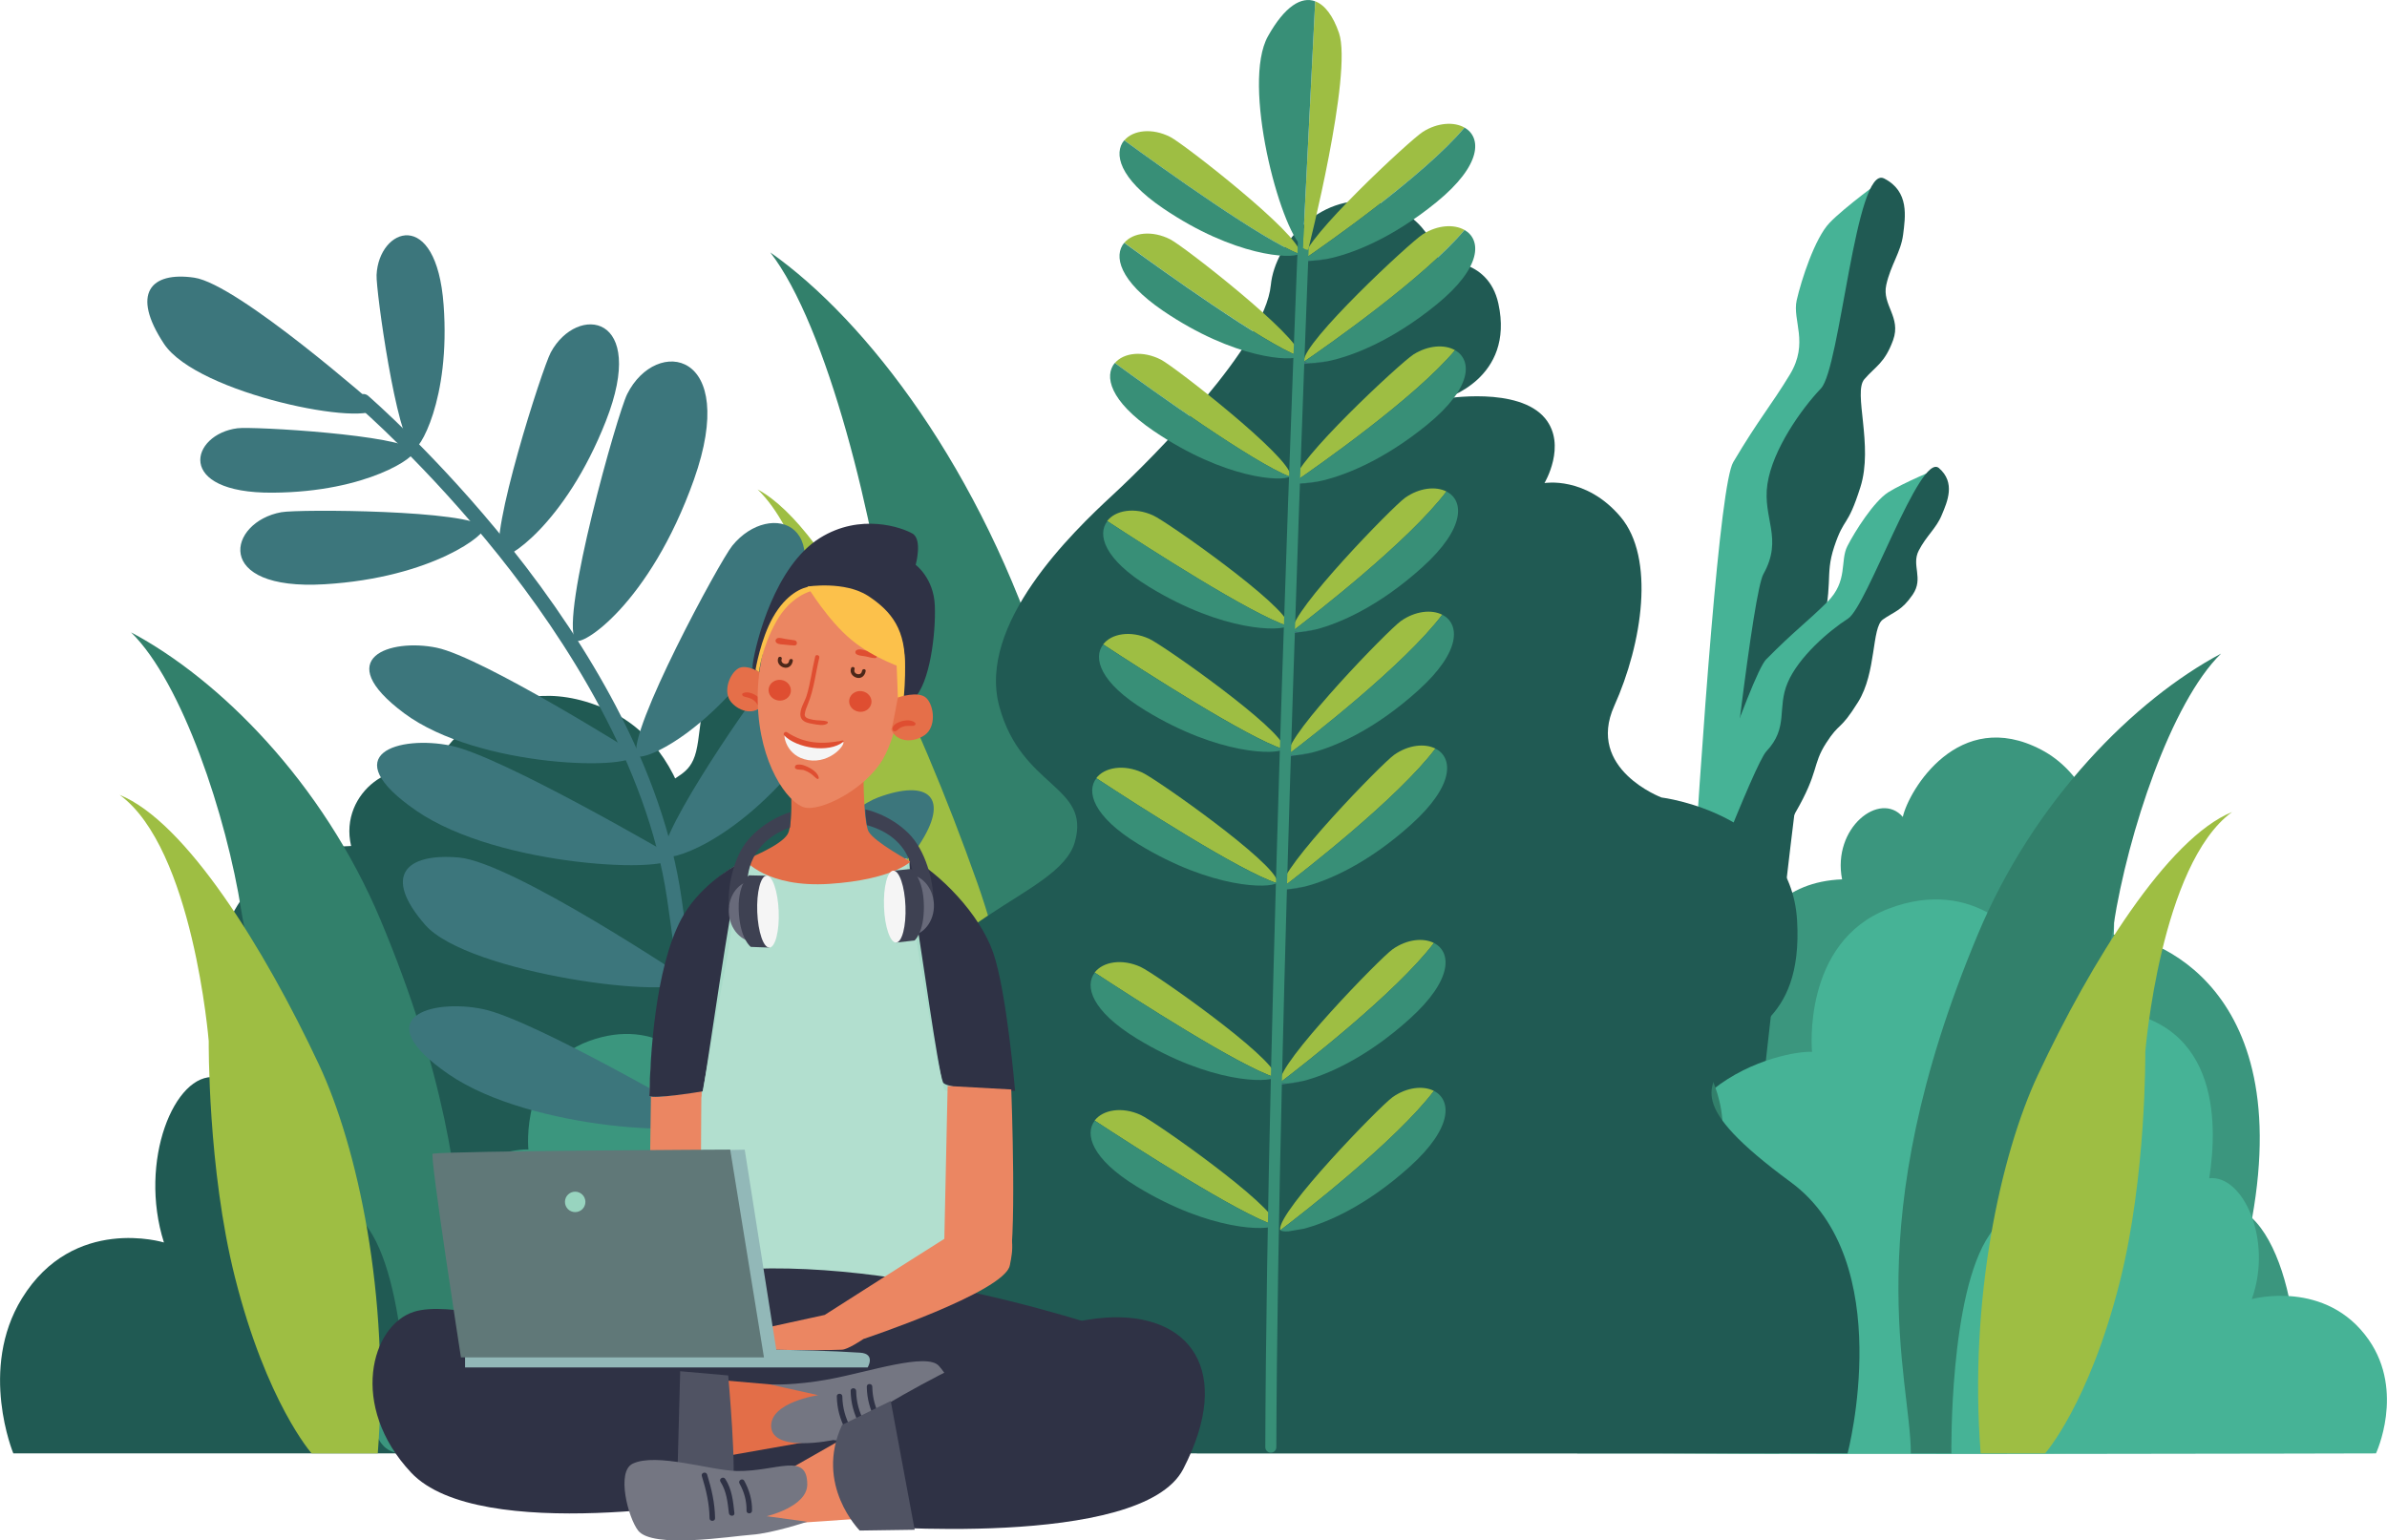 <?xml version="1.0" encoding="utf-8"?>
<!-- Generator: Adobe Illustrator 23.0.3, SVG Export Plug-In . SVG Version: 6.00 Build 0)  -->
<svg version="1.1" id="Layer_1" xmlns="http://www.w3.org/2000/svg" xmlns:xlink="http://www.w3.org/1999/xlink" x="0px" y="0px"
	 viewBox="0 0 2382.1 1537.4" style="enable-background:new 0 0 2382.1 1537.4;" xml:space="preserve">
<style type="text/css">
	.st0{fill:#205A53;}
	.st1{fill:#56B098;}
	.st2{fill:#3B967E;}
	.st3{fill:#46B396;}
	.st4{fill:#32806B;}
	.st5{fill:#9EBE43;}
	.st6{fill:#3C767C;}
	.st7{fill:#388F77;}
	.st8{fill:#EB8662;}
	.st9{fill:#A8DBC9;}
	.st10{fill:#2F3245;}
	.st11{fill:#B2DFCF;}
	.st12{fill:#E56F49;}
	.st13{fill:#DF4E31;}
	.st14{fill:#E36E48;}
	.st15{fill:#F5F5F5;}
	.st16{fill:#FCC14B;}
	.st17{fill:#3E4152;}
	.st18{fill:#686A7A;}
	.st19{fill:#747682;}
	.st20{fill:#505363;}
	.st21{fill:#92B8B8;}
	.st22{fill:#607878;}
	.st23{fill:#98D4BF;}
	.st24{fill:#4B2719;}
</style>
<g>
	<path class="st0" d="M586.5,1450.5H13.3c0,0-34.9-84.1,8.6-154.7c51.5-83.7,141.7-55.8,141.7-55.8c-25.8-81.2,10.7-170,51.5-164.9
		c-10.7-76.1-12.9-225.8,135.3-230.8c-12.9-54.5,48.3-93.9,77.3-66c7.5-27.9,70.9-116.7,176.1-71c105.2,45.7,92.3,195.3,92.3,195.3
		c30.1-2.5,231.9,40.6,176.1,299.3c62.3,48.2,81,225.7,6.4,235.1C757.6,1452.2,586.5,1450.5,586.5,1450.5z"/>
	<path class="st1" d="M489.4,1450.5c0,0-9.4-68,18.7-106.7c28.1-38.7,41-33.3,30.5-58.8c-10.5-25.5-31.6-59.4-5.9-109.8
		c25.8-50.4,60.9-15.3,56.2-64.5c-4.7-49.2-1.2-96,50.4-101.9c4.7-5.9,14.1-29.3,23.4-42.2c9.4-12.9,21.1-10.5,25.8-29.3
		c4.7-18.7,2.3-57,24.6-66.6c22.3-9.6,37.5-3.7,44.5-14.3c7-10.5-8.2-53.8,42.2-55.6c50.4-1.8,52.7,47.4,51.5,55.6
		c10.5,5.9,50.4,15.2,51.5,49.2c1.2,34-9.4,25-5.9,49.4c3.5,24.4,41-0.2,60.9,44.3c19.9,44.5,0,82.1,0,82.1s31.6,42.1,17.6,93.6
		c-14.1,51.5,30.3,34.6,29.2,109.8c-1.1,75.2-18.7,82.2-18.7,82.2s16.4,1.2,37.5,34c21.1,32.8,8.2,49.3,8.2,49.3H489.4z"/>
	<path class="st0" d="M422.8,1450.5c0,0-12.8-92.8,25.6-145.6c38.4-52.8,56-45.4,41.6-80.3c-14.4-34.9-43.2-81.1-8-149.9
		c35.2-68.8,83.1-20.8,76.7-88c-6.4-67.2-1.6-131.1,68.8-139.1c6.4-8,19.2-40,32-57.6c12.8-17.6,28.8-14.4,35.2-40
		c6.4-25.6,3.2-77.8,33.6-90.9c30.4-13.1,51.2-5.1,60.8-19.5c9.6-14.4-11.2-73.4,57.6-75.9c68.8-2.5,71.9,64.7,70.3,75.9
		c14.4,8,68.8,20.8,70.4,67.2c1.6,46.4-12.8,34.1-8,67.4c4.8,33.3,56-0.3,83.1,60.5c27.2,60.8,0,112,0,112s43.2,57.5,24,127.8
		c-19.2,70.3,41.4,47.3,39.9,149.9c-1.5,102.6-25.5,112.2-25.5,112.2s22.4,1.6,51.2,46.4c28.8,44.8,11.2,67.2,11.2,67.2H422.8z"/>
	<path class="st2" d="M2023.6,1450.4H1574c0,0-27.4-79.5,6.7-146.2c40.4-79.1,111.1-52.7,111.1-52.7
		c-20.2-76.7,8.4-160.6,40.4-155.8c-8.4-71.9-10.1-213.4,106.1-218.1c-10.1-51.5,37.9-88.7,60.6-62.3
		c5.9-26.4,55.6-110.3,138.1-67.1c82.5,43.1,72.4,184.6,72.4,184.6c23.6-2.4,181.9,38.4,138.1,282.9c48.8,45.5,63.5,213.3,5,222.1
		C2157.7,1452,2023.6,1450.4,2023.6,1450.4z"/>
	<path class="st2" d="M974,1450.5c0,0,22.8-46.6-5.6-85.7c-33.7-46.4-92.7-30.9-92.7-30.9c16.9-44.9-7-94.1-33.7-91.3
		c7-42.1,8.4-125-88.5-127.8c8.4-30.2-31.6-52-50.6-36.5c-4.9-15.5-46.3-64.6-115.2-39.3c-68.8,25.3-60.4,108.2-60.4,108.2
		c-19.7-1.4-151.7,22.5-115.2,165.7c-40.7,26.7-60.5,137-11.5,137.4C509.2,1451,974,1450.5,974,1450.5z"/>
	<g>
		<path class="st3" d="M1880.2,178.1c0,0-39.9,29-54.5,44.4c-14.6,15.3-28.1,57-32.7,77.2c-4.5,20.2,12.5,42.3-6.8,74.1
			c-19.3,31.8-30.3,43.3-56.5,87.4c-26.2,44.1-69.8,956-69.8,956l16.1,2.2L1880.2,178.1z"/>
		<path class="st0" d="M1880.2,178.1c-28.4-14.3-43.6,189.2-63,209.6c-19.5,20.4-48.3,61.1-53.4,95.4c-5.1,34.3,16,54.1-4,89.8
			c-20,35.8-94.8,805.9-90.7,845.4c32.7,0.8,54.3-2.2,54.3-2.2s75.7-719.3,91.8-776.9c16.1-57.6,5.1-63.1,15.3-93.7
			c10.2-30.6,12.9-17.8,26.1-59.4c13.2-41.6-7.5-94.4,3.9-107.6c11.4-13.2,20.2-15.9,28.7-39c8.4-23.2-11.3-35-6.8-55.2
			c4.5-20.2,14.5-32.4,16.8-50.1C1901.4,216.5,1905.7,191,1880.2,178.1z"/>
	</g>
	<g>
		<path class="st3" d="M1934.9,467.1c0,0-36.5,15.2-50.7,24.3c-14.3,9.2-33.1,38.9-40.6,53.6c-7.6,14.8,1,34.9-20.2,55.9
			c-21.2,21-31.9,27.9-60.9,57.2c-29,29.3-246.9,725.2-246.9,725.2l11.9,4.6L1934.9,467.1z"/>
		<path class="st0" d="M1934.9,467.1c-18.9-16.2-71.6,138.1-90.7,150.3c-19.1,12.2-49.4,38.4-60.2,63.9
			c-10.9,25.6,1.3,44.6-21.3,68.6c-22.6,24-235.7,604.8-240.6,636c24.9,6.6,42,8.2,42,8.2s203.5-541.4,227.5-582.9
			c24-41.5,16.7-47.7,30.7-69.5c14-21.8,13.5-11.4,32-41.1c18.5-29.7,13.3-74.2,24.7-82.3c11.4-8.1,18.7-8.6,29.8-24.9
			c11.2-16.4-1.6-29.1,6-43.9c7.6-14.8,17.7-22.4,23-35.6C1943.4,500.6,1951.8,481.6,1934.9,467.1z"/>
	</g>
	<g>
		<path class="st4" d="M885.6,1450.5h36c0,0-2.1-103.7,33.9-141.9c36-38.1,97.4-141.9,110.1-201.1c12.7-59.3,50.8-144,95.3-175.7
			c-76.2,29.6-144.8,29.3-194.8,116.5C857.4,1237.6,885.6,1401.8,885.6,1450.5z"/>
		<path class="st5" d="M922.3,1450.5h57.2c0,0,38.9-32.1,66.2-111.2c23.7-68.7,22.7-149.3,22.7-149.3s6.4-67.8,69.9-101.6
			c-57.2,16.9-118,42.9-165.1,116.5C939.8,1256.7,911.7,1351,922.3,1450.5z"/>
	</g>
	<g>
		<path class="st4" d="M448.6,1450.5H407c0,0,2.5-163.9-39.1-224.1c-41.6-60.2-112.5-224.1-127.1-317.7
			c-14.7-93.7-58.7-227.4-110-277.6c88,46.8,191.2,149.4,249,287.1C505.2,1217.3,448.6,1373.6,448.6,1450.5z"/>
		<path class="st5" d="M377,1450.5h-66c0,0-45-50.7-76.5-175.6c-27.4-108.5-26.2-235.8-26.2-235.8s-15.5-192.3-88.9-245.8
			c66,26.8,144.4,153,198.9,269.2C356.7,1144.4,389.2,1293.3,377,1450.5z"/>
	</g>
	<g>
		<path class="st4" d="M1119,1447h-45.8c0,0,2.7-239-43.1-326.8c-45.8-87.8-124-326.8-140.1-463.4
			C873.8,520.2,825.3,325,768.7,251.9c97,68.3,210.8,217.9,274.4,418.8C1181.3,1106.9,1119,1334.8,1119,1447z"/>
		<path class="st5" d="M1040.1,1447h-72.8c0,0-49.6-74-84.3-256.1C852.9,1032.7,854.1,847,854.1,847s-17.1-280.4-98-358.5
			c72.8,39,159.2,223.2,219.2,392.6C1017.7,1000.5,1053.6,1217.8,1040.1,1447z"/>
	</g>
	<g>
		<g>
			<path class="st6" d="M710.4,1450.8h11.5c0.9-1.2,1.5-2.8,1.4-4.4c0-2.9-5.3-292-43.4-551.6c-8.9-60.6-30.9-124.6-65.4-190.3
				C587,652.2,551.5,598.6,509,545.4C436.6,454.8,368,395.6,367.4,395c-3-2.6-7.6-2.3-10.2,0.8c-2.6,3-2.2,7.6,0.8,10.2
				c0.7,0.6,68.4,59.1,139.9,148.6c65.7,82.3,148.2,208.6,167.8,342.3c38,258.6,43.2,546.9,43.2,549.7
				C709,1448.2,709.5,1449.7,710.4,1450.8z"/>
		</g>
		<g>
			<path class="st6" d="M681.6,973c0,0,143.8-158.3,194.6-177.1c50.8-18.9,72.6,0,40.7,47.9C884.9,891.7,675.8,1019.4,681.6,973z"/>
		</g>
		<g>
			<path class="st6" d="M686.9,978c0,0-175.6-117.6-229-122.2c-53.4-4.6-76.3,18.3-33.6,67.2C467,971.9,679.3,999.4,686.9,978z"/>
		</g>
		<g>
			<path class="st6" d="M376.8,406.4c0,0-139.3-123-183-129.3c-43.6-6.3-63.3,15.9-30.1,66.1C196.9,393.3,369.7,427.5,376.8,406.4z"
				/>
		</g>
		<g>
			<path class="st6" d="M671.9,854.8c0,0-170.9-100-221.9-110.6c-50.9-10.6-117.4,7.9-34.4,65C498.7,866.2,674,872.3,671.9,854.8z"
				/>
		</g>
		<g>
			<path class="st6" d="M704,1117.7c0,0-170.9-100-221.9-110.6c-50.9-10.6-117.4,7.9-34.4,65C530.8,1129.2,706,1135.2,704,1117.7z"
				/>
		</g>
		<g>
			<path class="st6" d="M634.5,752.2c0,0-152.9-96.3-198.8-105.8c-46-9.5-106.5,10.1-32.4,65.4C477.4,767,636,769.6,634.5,752.2z"/>
		</g>
		<g>
			<path class="st6" d="M711.5,1258.8c0,0-152.9-96.3-198.8-105.8c-45.9-9.5-106.5,10.1-32.4,65.4
				C554.3,1273.6,713,1276.2,711.5,1258.8z"/>
		</g>
		<g>
			<path class="st6" d="M768.8,675.4C756,688,656.7,831.6,662.5,853.8c2,7.5,70-11,138.5-97.4C872.2,666.6,807.5,637.1,768.8,675.4z
				"/>
		</g>
		<g>
			<path class="st6" d="M810.5,992.8c-12.8,12.7-112.1,156.2-106.3,178.4c2,7.5,70-11,138.5-97.4C913.9,984,849.2,954.5,810.5,992.8
				z"/>
		</g>
		<g>
			<path class="st6" d="M730.8,544.6c-12.6,15.5-104.5,185.5-95.4,209.2c3.1,8,75.8-20.6,140.7-123.9
				C843.5,522.4,768.8,497.8,730.8,544.6z"/>
		</g>
		<g>
			<path class="st6" d="M549.7,351.6c-8.6,16-62.3,183.7-50.2,203.3c4.1,6.7,64.4-31.2,105.1-134.6
				C646.9,312.7,575.9,303.3,549.7,351.6z"/>
		</g>
		<g>
			<path class="st6" d="M625.9,393.3c-9.6,19.1-66.7,221.1-51.8,245.5c5,8.2,74.2-35.7,118.4-160.1
				C738.3,349.4,654.8,335.5,625.9,393.3z"/>
		</g>
		<g>
			<path class="st6" d="M375.8,274.4c-0.7,15.5,20,163.8,36.4,173.8c5.6,3.4,37.5-49.4,30.5-143.9C435.5,206,378,227.4,375.8,274.4z
				"/>
		</g>
		<g>
			<path class="st6" d="M237,427.4c15.4-2,164.9,6.7,176.2,22.3c3.8,5.3-46.2,41.4-141,42C173.6,492.4,190.3,433.3,237,427.4z"/>
		</g>
		<g>
			<path class="st6" d="M280.7,511.2c17.5-3.2,188.6-2.3,202.2,15c4.6,5.8-50.8,50.4-159,56.9C211.4,589.8,227.7,520.8,280.7,511.2z
				"/>
		</g>
	</g>
	<path class="st3" d="M2371.1,1450.5c0,0,28.8-61.5-7.1-113.2c-42.5-61.2-116.8-40.8-116.8-40.8c21.2-59.4-8.9-124.3-42.5-120.6
		c8.8-55.6,10.6-165.1-111.5-168.8c10.6-39.9-39.8-68.6-63.7-48.2c-6.2-20.4-58.4-85.3-145.1-51.9c-86.7,33.4-76.1,142.8-76.1,142.8
		c-24.8-1.9-191.2,29.7-145.1,218.9c-51.3,35.2-75.5,180.9-13.6,181.5C1835.7,1451.9,2371.1,1450.5,2371.1,1450.5z"/>
	<path class="st4" d="M1194.4,1450.5c0,0-10-72.9,20.1-114.3c30.1-41.4,43.9-35.7,32.6-63s-33.9-63.7-6.3-117.7
		c27.6-54,65.3-16.4,60.3-69.1c-5-52.7-1.3-103,54-109.2c5-6.3,15.1-31.4,25.1-45.2c10-13.8,22.6-11.3,27.6-31.4
		c5-20.1,2.5-61.1,26.4-71.4c23.9-10.3,40.2-4,47.7-15.3c7.5-11.3-8.8-57.7,45.2-59.6c54-1.9,56.5,50.8,55.2,59.6
		c11.3,6.3,54,16.3,55.2,52.7c1.3,36.4-10,26.8-6.3,52.9c3.8,26.2,44-0.2,65.3,47.5c21.3,47.7,0,88,0,88s33.9,45.2,18.8,100.4
		c-15.1,55.2,32.5,37.1,31.3,117.7c-1.2,80.6-20,88.1-20,88.1s17.6,1.3,40.2,36.4c22.6,35.2,8.8,52.8,8.8,52.8H1194.4z"/>
	<g>
		<path class="st4" d="M1906.9,1450.5h40.5c0,0-2.4-159.6,38.1-218.3c40.5-58.6,109.5-218.3,123.8-309.5
			c14.3-91.2,57.2-221.5,107.2-270.4c-85.7,45.6-186.3,145.5-242.5,279.7C1851.8,1223.4,1906.9,1375.6,1906.9,1450.5z"/>
		<path class="st5" d="M1976.6,1450.5h64.3c0,0,43.8-49.4,74.5-171c26.7-105.7,25.5-229.7,25.5-229.7s15.1-187.3,86.6-239.4
			c-64.3,26.1-140.7,149.1-193.7,262.2C1996.4,1152.3,1964.7,1297.4,1976.6,1450.5z"/>
	</g>
	<path class="st0" d="M931.1,1450.5h912.7c0,0,50.4-192-56.7-270.7c-107-78.7-78.7-94.4-66.1-122.7c12.6-28.3,78.7-31.5,72.4-138.5
		c-6.3-107-135.3-122.7-135.3-122.7s-75.5-28.3-47.2-91.3c28.3-62.9,40.9-147.9,6.3-188.8c-34.6-40.9-75.9-33.7-75.9-33.7
		s22.6-37.7,0.7-64.5c-26.5-32.3-100.4-19.7-100.4-19.7s70.1-19.8,53.7-94.9c-10.3-47.3-59.7-42.5-59.7-42.5s-6.9-45.3-57.6-57.6
		c-57.8-14.1-105.7,39.1-109.8,81.7c-5.8,59.5-116.8,171.5-157.7,209.3c-40.9,37.8-135.3,129-113.3,210.9
		c22,81.8,91.3,78.7,75.5,135.3c-15.7,56.7-157.1,75.2-192,204.6c-22,81.8,81.8,185.7,81.8,185.7s18.9,9.4-28.3,62.9
		C887.1,1346.7,861.9,1397,931.1,1450.5z"/>
	<g>
		<g>
			<g>
				<path class="st6" d="M1324.5,258.4c-5.8,0.7-10.8,1.3-14.9,1.8C1313.4,260.2,1318.4,259.6,1324.5,258.4z"/>
			</g>
			<g>
				<path class="st5" d="M1461.5,127.3c-10.4-5.9-26.8-5.1-41.6,4.3c-12.8,8.1-119.8,107.7-118.6,126.4c0,0.2,0.1,0.4,0.2,0.6
					C1323.1,243.8,1421.3,175.3,1461.5,127.3z"/>
			</g>
			<g>
				<path class="st6" d="M1297.4,261.5c0,0,4.5-0.4,12.2-1.3c-4.4,0-7.2-0.6-8-1.6C1298.9,260.5,1297.4,261.5,1297.4,261.5z"/>
			</g>
			<g>
				<path class="st7" d="M1461.5,127.3c-40.3,48-138.4,116.5-159.9,131.3c0.8,1,3.5,1.7,8,1.6c4.1-0.5,9.2-1.1,14.9-1.8
					c24-4.8,64.2-20.1,109-56.6C1479.6,164.2,1478.3,136.9,1461.5,127.3z"/>
			</g>
		</g>
		<g>
			<g>
				<path class="st5" d="M1297.3,252.3c-0.4-18.8-115.7-108.5-129.2-115.5c-18.2-9.4-37.4-7-46.1,3.3
					c39.5,28.8,138.7,99.8,174.6,113.4C1297,253.1,1297.3,252.7,1297.3,252.3z"/>
			</g>
			<g>
				<path class="st7" d="M1160.7,207.9c71.4,48.5,128.6,50.7,135.8,45.5c-35.8-13.6-135.1-84.6-174.6-113.4
					C1111.2,152.9,1116.6,178,1160.7,207.9z"/>
			</g>
		</g>
		<g>
			<g>
				<path class="st6" d="M1324.5,360.7c-5.8,0.7-10.8,1.3-14.9,1.8C1313.4,362.4,1318.4,361.9,1324.5,360.7z"/>
			</g>
			<g>
				<path class="st5" d="M1461.5,229.5c-10.4-5.9-26.8-5.1-41.6,4.3c-12.8,8.1-119.8,107.7-118.6,126.4c0,0.2,0.1,0.4,0.2,0.6
					C1323.1,346.1,1421.3,277.5,1461.5,229.5z"/>
			</g>
			<g>
				<path class="st6" d="M1297.4,363.7c0,0,4.5-0.4,12.2-1.3c-4.4,0-7.2-0.6-8-1.6C1298.9,362.7,1297.4,363.7,1297.4,363.7z"/>
			</g>
			<g>
				<path class="st7" d="M1461.5,229.5c-40.3,48-138.4,116.5-159.9,131.3c0.8,1,3.5,1.7,8,1.6c4.1-0.5,9.2-1.1,14.9-1.8
					c24-4.8,64.2-20.1,109-56.6C1479.6,266.5,1478.3,239.1,1461.5,229.5z"/>
			</g>
		</g>
		<g>
			<g>
				<path class="st5" d="M1297.3,354.5c-0.4-18.8-115.7-108.5-129.2-115.5c-18.2-9.4-37.4-7-46.1,3.3
					c39.5,28.8,138.7,99.8,174.6,113.4C1297,355.3,1297.3,354.9,1297.3,354.5z"/>
			</g>
			<g>
				<path class="st7" d="M1160.7,310.2c71.4,48.5,128.6,50.7,135.8,45.5c-35.8-13.6-135.1-84.6-174.6-113.4
					C1111.2,255.1,1116.6,280.2,1160.7,310.2z"/>
			</g>
		</g>
		<g>
			<g>
				<path class="st6" d="M1315.1,480.6c-5.8,0.7-10.8,1.3-14.9,1.8C1304,482.4,1309,481.8,1315.1,480.6z"/>
			</g>
			<g>
				<path class="st5" d="M1452.1,349.5c-10.4-5.9-26.7-5.1-41.6,4.3c-12.8,8.1-119.8,107.7-118.6,126.4c0,0.2,0.1,0.4,0.3,0.6
					C1313.7,466,1411.9,397.5,1452.1,349.5z"/>
			</g>
			<g>
				<path class="st6" d="M1288,483.7c0,0,4.5-0.4,12.2-1.3c-4.4,0-7.2-0.6-8-1.6C1289.5,482.6,1288,483.7,1288,483.7z"/>
			</g>
			<g>
				<path class="st7" d="M1452.1,349.5c-40.2,48-138.4,116.5-159.9,131.3c0.8,1,3.5,1.7,8,1.6c4.1-0.5,9.2-1.1,14.9-1.8
					c24-4.8,64.2-20.1,109-56.6C1470.2,386.4,1468.9,359.1,1452.1,349.5z"/>
			</g>
		</g>
		<g>
			<g>
				<path class="st5" d="M1287.9,474.5c-0.5-18.8-115.7-108.5-129.2-115.5c-18.2-9.4-37.4-7-46.1,3.3
					c39.5,28.8,138.7,99.8,174.6,113.4C1287.6,475.3,1287.9,474.9,1287.9,474.5z"/>
			</g>
			<g>
				<path class="st7" d="M1151.3,430.1c71.5,48.5,128.7,50.7,135.8,45.5c-35.8-13.6-135.1-84.6-174.6-113.4
					C1101.8,375.1,1107.2,400.1,1151.3,430.1z"/>
			</g>
		</g>
		<g>
			<g>
				<path class="st6" d="M1313.1,628.2c-5.7,1-10.7,1.9-14.8,2.5C1302.1,630.5,1307.1,629.7,1313.1,628.2z"/>
			</g>
			<g>
				<path class="st5" d="M1443.5,490.5c-10.7-5.4-27-3.8-41.3,6.3c-12.4,8.8-114.3,113.5-112.2,132.1c0,0.2,0.1,0.4,0.3,0.6
					C1311,613.7,1405.7,540.4,1443.5,490.5z"/>
			</g>
			<g>
				<path class="st6" d="M1286.2,632.6c0,0,4.5-0.6,12.1-1.9c-4.4,0.3-7.2-0.2-8-1.2C1287.7,631.5,1286.2,632.6,1286.2,632.6z"/>
			</g>
			<g>
				<path class="st7" d="M1443.5,490.5c-37.8,49.9-132.5,123.2-153.2,139c0.8,1,3.6,1.5,8,1.2c4.1-0.7,9.1-1.5,14.8-2.5
					c23.7-6,63.2-23.2,106.1-61.9C1463.3,526.5,1460.7,499.2,1443.5,490.5z"/>
			</g>
		</g>
		<g>
			<g>
				<path class="st5" d="M1285.6,623.4c-1.4-18.7-120.9-102.7-134.8-109c-18.6-8.5-37.7-5.2-45.9,5.6
					c40.8,26.8,143.5,92.8,179.9,104.6C1285.4,624.3,1285.7,623.9,1285.6,623.4z"/>
			</g>
			<g>
				<path class="st7" d="M1147.1,585.9c73.8,45,131,44.2,137.9,38.8c-36.5-11.8-139.1-77.9-179.9-104.6
					C1094.8,533.3,1101.5,558.1,1147.1,585.9z"/>
			</g>
		</g>
		<g>
			<g>
				<path class="st6" d="M1302.2,884.8c-5.7,1-10.7,1.8-14.8,2.5C1291.2,887.1,1296.2,886.3,1302.2,884.8z"/>
			</g>
			<g>
				<path class="st5" d="M1432.5,747.1c-10.7-5.4-27-3.8-41.3,6.3c-12.4,8.8-114.3,113.5-112.2,132.1c0,0.2,0.1,0.4,0.3,0.6
					C1300.1,870.3,1394.7,797,1432.5,747.1z"/>
			</g>
			<g>
				<path class="st6" d="M1275.3,889.2c0,0,4.5-0.6,12.1-1.9c-4.4,0.3-7.2-0.2-8-1.2C1276.7,888.1,1275.3,889.2,1275.3,889.2z"/>
			</g>
			<g>
				<path class="st7" d="M1432.5,747.1c-37.8,49.9-132.5,123.2-153.2,139c0.8,1,3.6,1.5,8,1.2c4.1-0.7,9.1-1.5,14.8-2.5
					c23.7-6,63.2-23.2,106.1-61.9C1452.4,783.1,1449.8,755.8,1432.5,747.1z"/>
			</g>
		</g>
		<g>
			<g>
				<path class="st5" d="M1274.7,880c-1.4-18.7-121-102.7-134.8-109c-18.6-8.5-37.7-5.2-45.9,5.6c40.8,26.8,143.5,92.8,179.9,104.6
					C1274.5,880.9,1274.7,880.5,1274.7,880z"/>
			</g>
			<g>
				<path class="st7" d="M1136.1,842.5c73.8,45,131,44.2,137.9,38.8c-36.5-11.8-139.1-77.9-179.9-104.6
					C1083.9,789.9,1090.6,814.7,1136.1,842.5z"/>
			</g>
		</g>
		<g>
			<g>
				<path class="st6" d="M1300.6,1078.8c-5.7,1-10.7,1.9-14.8,2.5C1289.6,1081.1,1294.6,1080.3,1300.6,1078.8z"/>
			</g>
			<g>
				<path class="st5" d="M1431,941.1c-10.7-5.4-27-3.8-41.3,6.3c-12.4,8.8-114.3,113.5-112.2,132.1c0,0.2,0.1,0.4,0.3,0.6
					C1298.5,1064.3,1393.1,991,1431,941.1z"/>
			</g>
			<g>
				<path class="st6" d="M1273.7,1083.2c0,0,4.5-0.6,12.1-1.9c-4.4,0.3-7.2-0.2-8-1.2C1275.1,1082.1,1273.7,1083.2,1273.7,1083.2z"
					/>
			</g>
			<g>
				<path class="st7" d="M1431,941.1c-37.8,49.9-132.4,123.2-153.2,139c0.8,1,3.6,1.5,8,1.2c4.1-0.7,9.1-1.5,14.8-2.5
					c23.7-6,63.2-23.2,106.1-61.9C1450.8,977.1,1448.2,949.8,1431,941.1z"/>
			</g>
		</g>
		<g>
			<g>
				<path class="st5" d="M1273.1,1074c-1.4-18.7-120.9-102.7-134.8-109c-18.6-8.5-37.7-5.2-45.9,5.6
					c40.8,26.8,143.5,92.8,179.9,104.6C1272.9,1074.9,1273.2,1074.5,1273.1,1074z"/>
			</g>
			<g>
				<path class="st7" d="M1134.5,1036.5c73.8,45,131,44.2,137.9,38.8c-36.5-11.8-139.1-77.9-179.9-104.6
					C1082.3,984,1089,1008.7,1134.5,1036.5z"/>
			</g>
		</g>
		<g>
			<path class="st5" d="M1431,1088.7c-10.7-5.4-27-3.8-41.3,6.3c-12.4,8.8-114.3,113.5-112.2,132.1c0,0.2,0.1,0.4,0.3,0.6
				C1298.5,1212,1393.1,1138.7,1431,1088.7z"/>
		</g>
		<g>
			<path class="st7" d="M1431,1088.7c-37.8,49.9-132.4,123.2-153.2,139c0.8,1,3.6,1.5,8,1.2c4.1-0.7,9.1-1.5,14.8-2.5
				c23.7-6,63.2-23.2,106.1-61.9C1450.8,1124.8,1448.2,1097.5,1431,1088.7z"/>
		</g>
		<g>
			<g>
				<path class="st5" d="M1273.1,1221.7c-1.4-18.7-120.9-102.7-134.8-109c-18.6-8.5-37.7-5.2-45.9,5.6
					c40.8,26.8,143.5,92.8,179.9,104.6C1272.9,1222.5,1273.2,1222.1,1273.1,1221.7z"/>
			</g>
			<g>
				<path class="st7" d="M1134.5,1184.2c73.8,45,131,44.2,137.9,38.8c-36.5-11.8-139.1-77.9-179.9-104.6
					C1082.3,1131.6,1089,1156.4,1134.5,1184.2z"/>
			</g>
		</g>
		<g>
			<g>
				<path class="st6" d="M1309,751.3c-5.7,1-10.7,1.9-14.8,2.5C1297.9,753.6,1302.9,752.8,1309,751.3z"/>
			</g>
			<g>
				<path class="st5" d="M1439.3,613.5c-10.7-5.4-27-3.8-41.3,6.3c-12.4,8.8-114.3,113.5-112.2,132.1c0,0.2,0.1,0.4,0.3,0.6
					C1306.9,736.8,1401.5,663.5,1439.3,613.5z"/>
			</g>
			<g>
				<path class="st6" d="M1282,755.7c0,0,4.5-0.6,12.1-1.9c-4.4,0.3-7.2-0.2-8-1.2C1283.5,754.6,1282,755.7,1282,755.7z"/>
			</g>
			<g>
				<path class="st7" d="M1439.3,613.5c-37.8,49.9-132.5,123.2-153.2,139c0.8,1,3.6,1.5,8,1.2c4.1-0.7,9.1-1.5,14.8-2.5
					c23.7-6,63.2-23.2,106.1-61.9C1459.2,649.6,1456.6,622.3,1439.3,613.5z"/>
			</g>
		</g>
		<g>
			<g>
				<path class="st5" d="M1281.5,746.5c-1.4-18.7-120.9-102.7-134.7-109c-18.6-8.5-37.7-5.2-45.9,5.6
					c40.8,26.8,143.5,92.8,179.9,104.6C1281.2,747.3,1281.5,746.9,1281.5,746.5z"/>
			</g>
			<g>
				<path class="st7" d="M1142.9,709c73.8,45,131,44.2,137.9,38.8c-36.5-11.8-139.1-77.9-179.9-104.6
					C1090.6,656.4,1097.4,681.2,1142.9,709z"/>
			</g>
		</g>
		<g>
			<path class="st7" d="M1268.2,1449.8C1268.2,1449.8,1268.2,1449.8,1268.2,1449.8c-3,0-5.5-2.5-5.5-5.5
				c1.5-444,32.5-1203.6,32.9-1211.2c0.1-3,2.7-5.4,5.7-5.2c3,0.1,5.4,2.7,5.3,5.7c-1.1,25.1-31.4,784.6-32.9,1210.8
				C1273.7,1447.4,1271.2,1449.8,1268.2,1449.8z"/>
		</g>
		<g>
			<g>
				<path class="st5" d="M1336.2,32.8c-5.8-16.8-14-27.9-23.7-31.5l-12.3,245.9c1.9,1.6,3.7,2.3,5.3,2
					C1305.4,249.3,1350.2,73.4,1336.2,32.8z"/>
			</g>
			<g>
				<path class="st7" d="M1265.4,36.1c-26.6,47.3,11.8,192.1,34.8,211.1l12.3-245.9C1298.8-3.8,1282.2,6.1,1265.4,36.1z"/>
			</g>
		</g>
	</g>
	<g>
		<g>
			<polygon class="st8" points="649.7,1088.6 648.3,1187.3 707,1194.9 712.5,1075.5 			"/>
			<path class="st9" d="M1011.7,1087.7c0,0-8.9-99.3-22.5-138.5c-13.7-39.2-54.2-75.1-84.6-91.5c-6.3,6.9-47.5,21.4-79.4,21.8
				c-32,0.4-81.9-20.8-81.9-20.8s-39.9,18.6-60.4,57.4c-26.2,49.5-34,139.3-34.7,177.9c6.7,3,52-5.4,52-5.4l-1.4,262.2
				c73.3,65.1,258.2,72.1,258.2,72.1l2.5-337.8L1011.7,1087.7z"/>
			<path class="st10" d="M738.8,860.9c-11.4,6.2-42.4,25.2-59,56.5c-26.2,49.5-31,138-31.8,176.6c6,2.7,45.5-3.5,53.6-4.9
				C704.6,1071.7,729.6,897.5,738.8,860.9z"/>
			<path class="st10" d="M915.1,922.5c4,21.8,21.2,147.4,26,157.7c3.6,7.8,71.9,8.5,71.9,8.5s-8.3-99-21.9-138.1
				c-13.6-38.9-53.3-79-83.7-95.7C907.9,877.6,911.1,900.1,915.1,922.5z"/>
			<path class="st11" d="M951.7,1088.8c-3.4,0.4-6.3,0.7-9.2-1.3c-2.9-2-36.6-183.5-37.8-231.2c-10.9,7.7-50.1,22.8-79.6,23.2
				c-32,0.4-81.9-20.8-81.9-20.8s-0.4,0.2-1.1,0.5c-10,38.1-12.1,78.2-20.1,116.8c-4.5,21.3-18.4,101.2-22,119.5l-1.3,255.4
				c73.3,65.1,258.2,72.1,258.2,72.1l2.5-335.3C956.8,1088,954.3,1088.5,951.7,1088.8z"/>
			<path class="st12" d="M762.7,673.2c0,0-17.3-11.5-26.1-6c-8.8,5.5-15.5,23.6-6.8,33.7c8.7,10,23.9,12.8,31.2,2.7
				C760.6,699.2,762.7,673.2,762.7,673.2z"/>
			<path class="st13" d="M753.2,693.3c-3.3-1.8-8.1-3.3-11.7-1.5c-1.5,0.7-0.8,2.6,0.4,3.1c2.6,1,5.4,1.3,7.9,2.5
				c1.6,0.8,3,1.9,4.3,3.2c1.2,1.3,1.5,2.8,3.1,3.6c1.2,0.6,2.5,0,2.9-1.2C761.5,698.9,756.2,695,753.2,693.3z"/>
			<path class="st14" d="M861.7,757.5c0,0-0.9,62.2,5.3,72.7c6.2,10.5,41.7,29.7,41.7,29.7s-18.3,18.1-81,22.2
				c-62.7,4.1-84.5-23.9-84.5-23.9s35.9-13.8,42.8-25.7c7-11.9,2.1-66.6,2.1-66.6L861.7,757.5z"/>
			<path class="st8" d="M902.9,670.7c0,0-4.3,57.5-22.1,87.4c-17.8,30-62.3,52.4-78.5,47.6c-16.2-4.9-44.5-42.9-46.1-104.4
				c-1.6-61.5,26.7-105.2,26.7-105.2s46.1-41.3,72.9-22.7C882.3,592,902.9,630.2,902.9,670.7z"/>
			<path class="st13" d="M847.5,698.4c-0.9,5.7,3.4,11,9.5,11.9c6.1,0.9,11.7-2.9,12.6-8.6c0.9-5.7-3.4-11-9.5-11.9
				C854,688.9,848.4,692.8,847.5,698.4z"/>
			<path class="st13" d="M767.1,687.2c-0.9,5.7,3.4,11,9.5,11.9c6.1,0.9,11.7-2.9,12.6-8.6c0.8-5.7-3.4-11-9.5-11.9
				C773.6,677.7,768,681.6,767.1,687.2z"/>
			<path class="st15" d="M811.5,744.9c-3.7-0.1-24.2-7.5-28.2-12c-1.7-0.6,0.5,22,23.3,25.7c22.8,3.7,38.3-16.8,34.6-18.5
				C837.5,738.4,824.5,745.3,811.5,744.9z"/>
			<path class="st13" d="M785.4,730.8c17.7,11.6,35.4,12.3,55.6,8.2c0.7-0.1,1.2,0.8,0.6,1.3c-14.4,11.7-46.6,6.4-59-6.3
				C781,732.2,783.5,729.5,785.4,730.8z"/>
			<path class="st13" d="M854.7,648.9c2.9-1.7,6.4-0.3,9.5,0.4c3.4,0.8,7.1,1.6,10,3.5c1.8,1.1,1.1,4.1-1.1,4
				c-3.1-0.1-6.2-1-9.2-1.7c-3.3-0.7-7.1-0.4-9.7-2.6C853.2,651.5,853.5,649.6,854.7,648.9z"/>
			<path class="st13" d="M775.9,636.9c2.1-0.8,5.8,0.5,8,0.8c3,0.5,5.9,0.9,8.9,1.3c3.2,0.4,3.4,5.2,0,5.2c-3.2-0.1-6.4-0.5-9.6-0.8
				c-2.4-0.3-6.6-0.1-8.4-2C773.2,639.8,774,637.7,775.9,636.9z"/>
			<path class="st10" d="M899.6,696.1c0,0,10.9-92.6-56.9-108.7c-73.7-17.5-86.1,81.2-86.1,81.2s-6.5,1.6-5.4-5.9
				c3.2-22.5,22.3-97.8,66.9-125.7c40.7-25.5,82.3-10.4,92.5-4.5c10.2,5.9,3.2,31.2,3.2,31.2s18.1,13.3,19.1,40.8
				c1.1,27.5-4.9,77.7-21,92.8C895.8,712.3,899.6,696.1,899.6,696.1z"/>
			<path class="st13" d="M805,694.2c3.8-12.6,5.4-26,8.5-38.9c0.6-2.7,4.7-1.5,4.1,1.1c-3.7,15.3-5.3,31.7-11.4,46.3
				c-1.3,3.2-2.7,6.6-3.1,10c-0.6,4.3,5.3,4.9,8.1,5.6c4.6,1,9.9,0.3,14.3,1.8c0.7,0.2,0.9,1.1,0.4,1.6c-2.8,3.1-10.6,1.5-14,0.9
				c-5.1-0.9-11.8-1.9-13-7.8C797.6,708,803.1,700.5,805,694.2z"/>
			<path class="st16" d="M902.9,667.2c0,0-29.8-9.2-53.3-28.7c-23.5-19.4-43.8-53.1-43.8-53.1s37.2-5.9,60.7,9.4
				C889.9,610.3,904.5,628.8,902.9,667.2z"/>
			<path class="st17" d="M788.8,810.5c0,0-24.2,6.6-42.2,27.7c-15.4,18.1-20.6,48.9-19.3,66.5c3.2-2.3,18.7-21.8,18.7-21.8
				s-4-40.2,42.4-57.1C788.8,817.2,788.8,810.5,788.8,810.5z"/>
			<path class="st13" d="M793.4,764.9c0.3-1.1,1.2-1.6,2.3-1.8c4.4-0.6,8.9,1.4,12.7,3.5c3.5,2,8.2,5.5,8.7,9.8
				c0.1,0.8-1,1.3-1.6,0.9c-2-1.2-3.6-3.1-5.4-4.5c-2.5-1.9-5.5-3.4-8.5-4.4C799.5,767.9,792.2,768.9,793.4,764.9z"/>
			<path class="st16" d="M894.5,659.4c0.3,0.8,1.6,38.9,1.6,38.9l5.4,1.9c0,0,5.7-49.4-3.5-62.6
				C888.8,624.3,894.5,659.4,894.5,659.4z"/>
			<g>
				<path class="st12" d="M896,696.1c0,0,21-7.3,28.7,0.8c7.7,8.1,9.7,28.7-2,36.8c-11.7,8.1-28.3,6.9-33.2-5.7
					C891.1,723.7,896,696.1,896,696.1z"/>
				<path class="st13" d="M900.5,719.6c3.9-1,9.3-1.2,12.6,1.6c1.3,1.1,0.1,2.9-1.3,3.1c-3,0.3-5.9-0.1-8.9,0.4
					c-1.9,0.4-3.7,1.1-5.3,2.2c-1.6,1-2.3,2.5-4.2,2.9c-1.4,0.3-2.6-0.6-2.7-2.1C890.3,723.1,896.8,720.6,900.5,719.6z"/>
			</g>
			<path class="st16" d="M809.8,589.8c0,0-20.8,4.6-35.3,30.8c-14.6,26.2-17,49.9-17,49.9c-1.3-0.5-3.5-2.2-3.5-2.2
				s5.1-30.5,17.3-52.1c13.2-23.5,29.7-30.2,37.2-30.8C816,584.9,809.8,589.8,809.8,589.8z"/>
			<path class="st18" d="M727.3,910.4c0.7,16.9,12.8,30.2,27.1,29.7c14.3-0.6,20.7-14.4,20-31.4c-0.7-17-8.1-30.6-22.4-30
				C737.7,879.2,726.6,893.4,727.3,910.4z"/>
			<path class="st17" d="M765.3,874l2.5,71.7l-18.5-0.7c0,0-10-7-11.9-32.8c-2.2-29.7,10.1-38.6,10.1-38.6L765.3,874z"/>
			<path class="st15" d="M755.7,910.2c0.8,19.8,6.2,35.7,12.1,35.5c5.9-0.2,10.1-16.5,9.3-36.3c-0.8-19.8-6.2-35.7-12.1-35.5
				C759.1,874.1,754.9,890.4,755.7,910.2z"/>
			<path class="st17" d="M863.6,807.8c0,0,23.9,4.6,43.4,24.2c16.8,16.9,24.3,47.2,24.4,64.8c-3.4-2.1-20.3-20.2-20.3-20.2
				s1.7-39.8-45.9-53.1C863.4,812.6,863.6,807.8,863.6,807.8z"/>
			<path class="st18" d="M932,902.4c0.7,16.9-10.4,31.1-24.7,31.7c-14.3,0.6-21.7-12.8-22.4-29.7c-0.7-17,5.7-31.1,20-31.7
				C919.2,872.2,931.3,885.5,932,902.4z"/>
			<path class="st17" d="M891.2,869.1l3.1,71.6l18.4-2.1c0,0,9.4-7.8,9.3-33.7c-0.1-29.8-13-37.7-13-37.7L891.2,869.1z"/>
			<path class="st15" d="M903.6,904.4c0.8,19.8-3.4,36.1-9.3,36.3c-5.9,0.2-11.4-15.7-12.1-35.5c-0.8-19.8,3.4-36.1,9.3-36.3
				C897.4,868.7,902.9,884.6,903.6,904.4z"/>
			<path class="st10" d="M734.6,1267.1c0,0-270.9,89-278.9,136.9c-4.1,24.5,315.3,105,534.3,54.1c57.2-13.3,151.2-119.5,151.2-119.5
				S918.5,1254.8,734.6,1267.1z"/>
			<polygon class="st14" points="702.7,1375.9 698.6,1457.7 813.4,1437.5 817.7,1385.9 			"/>
			<path class="st10" d="M728.8,1496c0,0-250.5,46-318.5-26.3c-62.3-66.4-40-147.2,3-160.6c66.9-20.8,310.2,82.3,310.2,82.3
				L728.8,1496z"/>
			<path class="st19" d="M831.4,1437.2c0,0,58.8,7,89.6,2.5c30.4-4.5,44.4-44.4,16-76.5c-12-13.6-69.6,5.8-109,13.2
				c-35.3,6.6-59.6,5.3-59.6,5.3l48.1,10.7c0,0-48.4,7-46.9,31.7C771.3,1449.9,831.4,1437.2,831.4,1437.2z"/>
			<path class="st10" d="M857.3,1522.4c0,0,281.7,24.6,323.5-56.3c51-98.7,6.2-156.6-77.3-151.1c-100.9,6.7-255.7,109.5-255.7,109.5
				L857.3,1522.4z"/>
			<path class="st20" d="M678.8,1368.5l-3.4,126.7c0,0,49.8,4.2,55.1-8.9c5.3-13.1-3.8-113.6-3.8-113.6L678.8,1368.5z"/>
			<polygon class="st8" points="842.2,1435.2 863,1515.3 749.3,1523.1 755.7,1484.5 			"/>
			<path class="st19" d="M631.3,1460.8c-16.4,8-4.5,53.8,5.5,66.7c14.3,18.4,92.5,5.7,113.2,4.2c20.7-1.4,55.6-13,55.6-13l-40.5-5.5
				c0,0,40.5-9.4,40.5-31.7c0-32.7-30.4-12.9-69.9-13.4C709.5,1467.7,654.9,1449.4,631.3,1460.8z"/>
			<path class="st8" d="M758.6,1346.7c0,0,50.7,1.6,81.7,0.3c6.2-0.3,21.4-10.7,21.4-10.7s140.4-46.7,146-73.3
				c3.5-16.9,4.9-26.3-7.1-63c-16.4,9.3-177.6,112.3-177.6,112.3l-75.9,16.6l-25.4,12.5L758.6,1346.7z"/>
			<g>
				<g>
					<polygon class="st21" points="776.5,1358.5 474.1,1358.5 441.4,1152.8 743.2,1147.4 					"/>
					<path class="st21" d="M865.9,1364.7H464.1v-15.4c0,0,283.7-6.8,394.4,0.7C874.1,1351.1,865.9,1364.7,865.9,1364.7z"/>
					<path class="st22" d="M762.4,1354.7H460c0,0-31.5-202.8-28.2-203.3c20-2.9,296.9-4.1,296.9-4.1L762.4,1354.7z"/>
				</g>
				<path class="st23" d="M584.2,1199.5c0,5.7-4.6,10.2-10.2,10.2c-5.7,0-10.2-4.6-10.2-10.2c0-5.7,4.6-10.2,10.2-10.2
					C579.6,1189.3,584.2,1193.9,584.2,1199.5z"/>
			</g>
			<path class="st8" d="M945.7,1083.8l63.5,3.5c0,0,6.2,162.9-3.5,179.4c-9.7,16.6-64.2,11-64.2,11L945.7,1083.8z"/>
			<path class="st10" d="M705.7,1471.6c-1-3.4-6.4-1.9-5.3,1.5c4.3,13.8,7.5,27.5,7.7,42.1c0,3.5,5.5,3.5,5.5,0
				C713.4,1500,710.1,1485.9,705.7,1471.6z"/>
			<path class="st10" d="M723.8,1476c-1.9-3-6.7-0.2-4.8,2.8c6.1,9.6,7.1,20.2,8.4,31.3c0.4,3.5,5.9,3.5,5.5,0
				C731.6,1498.1,730.5,1486.4,723.8,1476z"/>
			<path class="st10" d="M742.7,1477.8c-1.7-3.1-6.5-0.3-4.7,2.8c4.7,8.4,7.2,17.4,7,27.1c-0.1,3.5,5.4,3.5,5.5,0
				C750.7,1497.1,747.8,1487.1,742.7,1477.8z"/>
			<path class="st10" d="M849,1424.9c-5.4-9.9-8.2-20-8.4-31.3c-0.1-3.5-5.6-3.5-5.5,0c0.2,12.2,3.3,23.4,9.1,34
				C845.9,1430.8,850.7,1428,849,1424.9z"/>
			<path class="st10" d="M862.8,1419.4c-5.4-9.9-8.2-20-8.4-31.3c-0.1-3.5-5.5-3.5-5.5,0c0.2,12.2,3.3,23.4,9.1,34
				C859.7,1425.3,864.5,1422.5,862.8,1419.4z"/>
			<path class="st10" d="M878.9,1415.2c-5.4-9.9-8.2-20-8.4-31.3c-0.1-3.5-5.5-3.5-5.5,0c0.2,12.2,3.3,23.4,9.1,34
				C875.8,1421.1,880.6,1418.4,878.9,1415.2z"/>
			<path class="st20" d="M840.4,1422l48.5-23.8l23.9,128.5l-54.9,0.8C858,1527.4,812.5,1482,840.4,1422z"/>
		</g>
		<path class="st24" d="M787.5,659.4c-0.7,5.7-9.2,3.3-7.4-1.7c0.8-2.2-2.7-3.2-3.5-1c-1.5,4.3,1.3,8.2,5.4,9.4
			c4.9,1.5,8.6-2.1,9.2-6.7C791.4,657.1,787.8,657.1,787.5,659.4z"/>
		<path class="st24" d="M860.2,669.6c-0.7,5.7-9.2,3.3-7.4-1.7c0.8-2.2-2.7-3.2-3.5-1c-1.5,4.3,1.3,8.2,5.4,9.4
			c4.9,1.5,8.6-2.1,9.2-6.7C864.1,667.2,860.5,667.3,860.2,669.6z"/>
	</g>
</g>
</svg>
